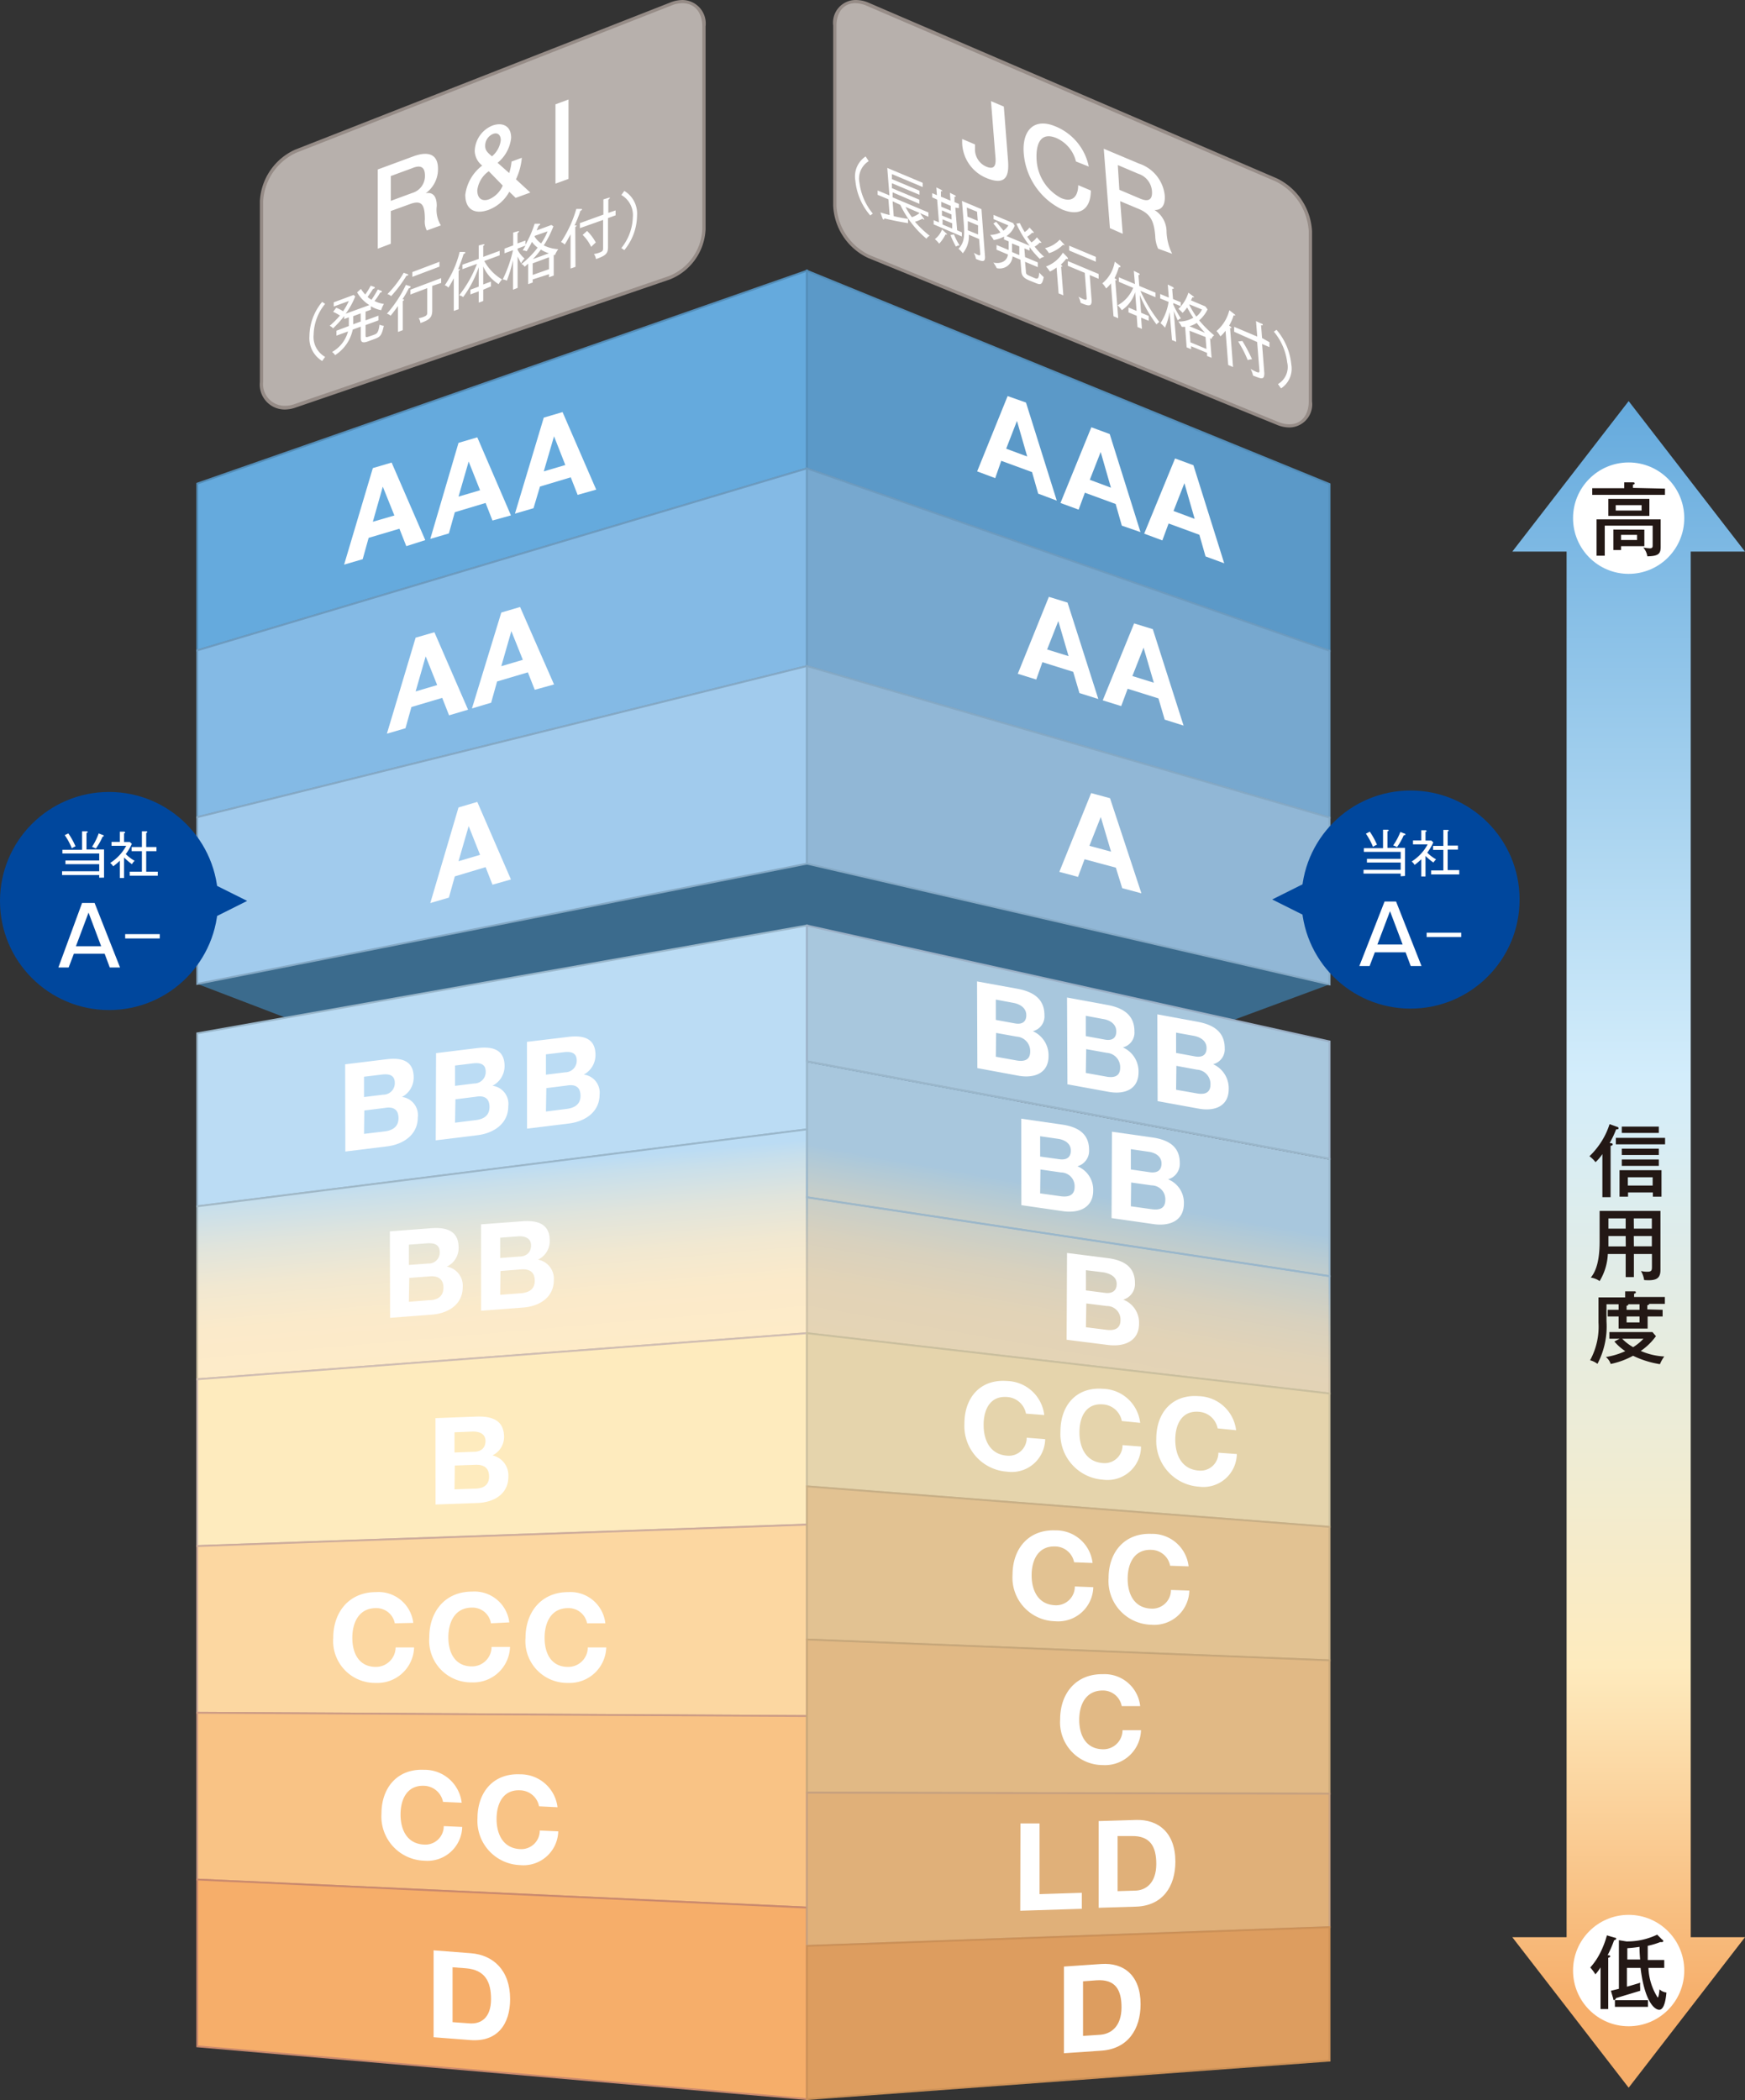 <svg xmlns="http://www.w3.org/2000/svg" xmlns:xlink="http://www.w3.org/1999/xlink" viewBox="0 0 170.08 204.72"><rect x="0" y="0" width="170.08" height="204.72" fill="#333333" stroke="none"/><defs><style>.cls-1,.cls-18,.cls-19{fill:none;}.cls-2{clip-path:url(#clip-path);}.cls-3{fill:#3b6b8d;}.cls-4{fill:url(#名称未設定グラデーション_72);}.cls-5{fill:#65aadd;}.cls-5,.cls-8{stroke:#538db8;}.cls-10,.cls-11,.cls-12,.cls-13,.cls-14,.cls-15,.cls-16,.cls-17,.cls-18,.cls-19,.cls-20,.cls-21,.cls-22,.cls-23,.cls-24,.cls-5,.cls-6,.cls-7,.cls-8,.cls-9{stroke-miterlimit:10;stroke-width:0.18px;}.cls-6{fill:#84bae5;}.cls-6,.cls-9{stroke:#6d9bbf;}.cls-7{fill:#a1cbed;}.cls-10,.cls-7{stroke:#85a9c5;}.cls-8{fill:#5b99c8;}.cls-9{fill:#77a8cf;}.cls-10{fill:#91b7d6;}.cls-11{fill:#bbdcf4;}.cls-11,.cls-18{stroke:#9ab7cb;}.cls-12{fill:url(#名称未設定グラデーション_55);stroke:url(#名称未設定グラデーション_86);}.cls-13{fill:#feebbe;stroke:#d0bdb2;}.cls-14{fill:#fcd7a1;stroke:#ceac9b;}.cls-15{fill:#f9c385;stroke:#cc9b84;}.cls-16{fill:#f6ae6a;stroke:#ca896d;}.cls-17{fill:#a8c7dd;stroke:#9bb0c6;}.cls-19{stroke:url(#名称未設定グラデーション_86-2);}.cls-20{fill:#e5d4ac;stroke:#cabf9e;}.cls-21{fill:#e2c292;stroke:#c8af86;}.cls-22{fill:#e1b985;stroke:#c7a77a;}.cls-23{fill:#e0b079;stroke:#c6a07f;}.cls-24{fill:#dd9d5f;stroke:#cb9057;}.cls-25{fill:#b7b0ac;}.cls-26{fill:#968c87;}.cls-27{fill:#fff;}.cls-28{fill:url(#名称未設定グラデーション_12);}.cls-29{fill:#231815;}.cls-30{fill:#00479d;}</style><clipPath id="clip-path" transform="translate(0 -0.76)"><rect class="cls-1" width="170.08" height="206.93"/></clipPath><linearGradient id="名称未設定グラデーション_72" x1="101.59" y1="134.09" x2="106.12" y2="108.4" gradientUnits="userSpaceOnUse"><stop offset="0" stop-color="#e5d4b5"/><stop offset="0.21" stop-color="#e2d3b7"/><stop offset="0.37" stop-color="#d8d1be"/><stop offset="0.52" stop-color="#c7cec9"/><stop offset="0.66" stop-color="#afc9d8"/><stop offset="0.7" stop-color="#a8c7dd"/></linearGradient><linearGradient id="名称未設定グラデーション_55" x1="49.83" y1="132.48" x2="48.11" y2="112.76" gradientUnits="userSpaceOnUse"><stop offset="0" stop-color="#feebc8"/><stop offset="0.27" stop-color="#fbeaca"/><stop offset="0.48" stop-color="#f1e8d1"/><stop offset="0.68" stop-color="#e0e4dc"/><stop offset="0.87" stop-color="#c8dfeb"/><stop offset="0.95" stop-color="#bbdcf4"/></linearGradient><linearGradient id="名称未設定グラデーション_86" x1="49.84" y1="132.57" x2="48.1" y2="112.66" gradientUnits="userSpaceOnUse"><stop offset="0" stop-color="#d1c3a7"/><stop offset="0.29" stop-color="#cec2a9"/><stop offset="0.53" stop-color="#c4c0b0"/><stop offset="0.74" stop-color="#b3bcbb"/><stop offset="0.94" stop-color="#9bb7ca"/><stop offset="0.95" stop-color="#9ab7cb"/></linearGradient><linearGradient id="名称未設定グラデーション_86-2" x1="102.71" y1="134.3" x2="105.23" y2="120.01" xlink:href="#名称未設定グラデーション_86"/><linearGradient id="名称未設定グラデーション_12" x1="158.74" y1="203.51" x2="158.74" y2="39.1" gradientUnits="userSpaceOnUse"><stop offset="0.05" stop-color="#f6ae6a"/><stop offset="0.25" stop-color="#feebbe"/><stop offset="0.6" stop-color="#d3edfb"/><stop offset="1" stop-color="#65aadd"/></linearGradient></defs><g id="レイヤー_2" data-name="レイヤー 2"><g id="レイヤー_1-2" data-name="レイヤー 1"><g class="cls-2"><polygon class="cls-3" points="129.59 95.96 73.56 116.7 19.23 95.91 78.65 80.63 129.59 95.96"/><polygon class="cls-4" points="78.65 103.55 78.65 130.05 129.59 135.93 129.59 113.05 78.65 103.55"/><polygon class="cls-5" points="78.65 45.66 19.23 63.4 19.23 47.14 78.65 26.39 78.65 45.66"/><polygon class="cls-6" points="78.65 64.93 19.23 79.66 19.23 63.4 78.65 45.66 78.65 64.93"/><polygon class="cls-7" points="78.65 84.19 19.23 95.91 19.23 79.66 78.65 64.93 78.65 84.19"/><polygon class="cls-8" points="78.65 45.66 129.59 63.44 129.59 47.19 78.65 26.39 78.65 45.66"/><polygon class="cls-9" points="78.65 64.93 129.59 79.7 129.59 63.44 78.65 45.66 78.65 64.93"/><polygon class="cls-10" points="78.65 84.19 129.59 95.96 129.59 79.7 78.65 64.93 78.65 84.19"/><polygon class="cls-11" points="78.65 110.09 19.23 117.59 19.23 100.73 78.65 90.22 78.65 110.09"/><polygon class="cls-12" points="78.65 129.96 19.23 134.45 19.23 117.59 78.65 110.09 78.65 129.96"/><polygon class="cls-13" points="78.65 148.62 19.23 150.71 19.23 134.45 78.65 129.96 78.65 148.62"/><polygon class="cls-14" points="78.65 167.28 19.23 166.96 19.23 150.71 78.65 148.62 78.65 167.28"/><polygon class="cls-15" points="78.65 185.95 19.23 183.22 19.23 166.96 78.65 167.28 78.65 185.95"/><polygon class="cls-16" points="78.65 204.62 19.23 199.48 19.23 183.22 78.65 185.95 78.65 204.62"/><polygon class="cls-17" points="129.59 112.96 78.65 103.46 78.65 90.22 129.59 101.52 129.59 112.96"/><polygon class="cls-18" points="129.59 124.4 78.65 116.71 78.65 103.46 129.59 112.96 129.59 124.4"/><polygon class="cls-19" points="129.59 135.84 78.65 129.96 78.65 116.71 129.59 124.4 129.59 135.84"/><polygon class="cls-20" points="129.59 148.84 78.65 144.89 78.65 129.96 129.59 135.84 129.59 148.84"/><polygon class="cls-21" points="129.59 161.85 78.65 159.82 78.65 144.89 129.59 148.84 129.59 161.85"/><polygon class="cls-22" points="129.59 174.85 78.65 174.75 78.65 159.82 129.59 161.85 129.59 174.85"/><polygon class="cls-23" points="129.59 187.86 78.65 189.69 78.65 174.75 129.59 174.85 129.59 187.86"/><polygon class="cls-24" points="129.59 200.87 78.65 204.62 78.65 189.69 129.59 187.86 129.59 200.87"/><path class="cls-25" d="M27.75,40.48A2.27,2.27,0,0,1,25.49,38V20.38a5.66,5.66,0,0,1,3.32-4.88L65.4,1.14A3.06,3.06,0,0,1,66.51.91a2.16,2.16,0,0,1,2.1,2.42V23.11a5.34,5.34,0,0,1-3.37,4.72L28.76,40.3a3.08,3.08,0,0,1-1,.18Z" transform="translate(0 -0.76)"/><path class="cls-26" d="M66.51,1.07c1.18,0,1.94.89,1.94,2.26V23.11a5.16,5.16,0,0,1-3.27,4.57L28.71,40.15a2.78,2.78,0,0,1-1,.17A2.11,2.11,0,0,1,25.65,38V20.38a5.55,5.55,0,0,1,3.22-4.73L65.46,1.29a2.75,2.75,0,0,1,1.05-.22m0-.31A3.24,3.24,0,0,0,65.34,1L28.76,15.35a5.84,5.84,0,0,0-3.43,5V38a2.43,2.43,0,0,0,2.42,2.68,3.21,3.21,0,0,0,1.06-.19L65.29,28a5.53,5.53,0,0,0,3.48-4.87V3.33A2.29,2.29,0,0,0,66.51.76Z" transform="translate(0 -0.76)"/><path class="cls-25" d="M125.67,42.28a3.05,3.05,0,0,1-1.14-.25L84.68,25.77a5.78,5.78,0,0,1-3.31-4.93V3.26c0-1.43.78-2.35,2-2.35a2.88,2.88,0,0,1,1.17.27l39.9,17.14a5.87,5.87,0,0,1,3.29,5V39.89C127.72,41.34,126.92,42.28,125.67,42.28Z" transform="translate(0 -0.76)"/><path class="cls-26" d="M83.36,1.07h0a2.91,2.91,0,0,1,1.11.25l39.9,17.14a5.81,5.81,0,0,1,3.19,4.85V39.89c0,1.35-.74,2.23-1.89,2.23a2.92,2.92,0,0,1-1.08-.23L84.74,25.62a5.66,5.66,0,0,1-3.21-4.78V3.26c0-1.33.72-2.19,1.83-2.19m0-.31a2.21,2.21,0,0,0-2.15,2.5V20.84a5.93,5.93,0,0,0,3.41,5.07l39.85,16.27a3.19,3.19,0,0,0,1.2.25,2.25,2.25,0,0,0,2.21-2.54V23.31a6.08,6.08,0,0,0-3.38-5.14L84.6,1A3.13,3.13,0,0,0,83.36.76Z" transform="translate(0 -0.76)"/><path class="cls-27" d="M38.48,159a1.82,1.82,0,0,0-1.84-1.48c-1.67,0-2.3,1.42-2.3,2.9s.63,2.83,2.3,2.83a1.92,1.92,0,0,0,1.92-1.9h1.8a3.57,3.57,0,0,1-3.72,3.46,4.08,4.08,0,0,1-4.16-4.39c0-2.51,1.54-4.46,4.16-4.46a3.41,3.41,0,0,1,3.64,3Z" transform="translate(0 -0.76)"/><path class="cls-27" d="M47.85,159A1.82,1.82,0,0,0,46,157.47c-1.67,0-2.3,1.42-2.3,2.9s.63,2.83,2.3,2.83a1.9,1.9,0,0,0,1.91-1.9h1.8A3.57,3.57,0,0,1,46,164.76a4.08,4.08,0,0,1-4.16-4.39c0-2.51,1.54-4.46,4.16-4.46a3.42,3.42,0,0,1,3.64,3Z" transform="translate(0 -0.76)"/><path class="cls-27" d="M57.22,159a1.83,1.83,0,0,0-1.85-1.48c-1.67,0-2.29,1.42-2.29,2.9s.62,2.83,2.29,2.83a1.9,1.9,0,0,0,1.92-1.9h1.8a3.57,3.57,0,0,1-3.72,3.46,4.07,4.07,0,0,1-4.15-4.39c0-2.51,1.54-4.46,4.15-4.46A3.42,3.42,0,0,1,59,159Z" transform="translate(0 -0.76)"/><path class="cls-27" d="M43.18,176.41a1.94,1.94,0,0,0-1.84-1.57c-1.67-.07-2.3,1.32-2.3,2.8s.63,2.86,2.3,2.93a1.79,1.79,0,0,0,1.91-1.8l1.8.08a3.39,3.39,0,0,1-3.71,3.29,4.31,4.31,0,0,1-4.16-4.59c0-2.51,1.54-4.39,4.16-4.27A3.64,3.64,0,0,1,45,176.49Z" transform="translate(0 -0.76)"/><path class="cls-27" d="M52.54,176.84a1.92,1.92,0,0,0-1.85-1.56c-1.66-.08-2.29,1.31-2.29,2.79s.63,2.86,2.29,2.94a1.8,1.8,0,0,0,1.92-1.81l1.8.08a3.39,3.39,0,0,1-3.72,3.29A4.31,4.31,0,0,1,46.54,178c0-2.52,1.54-4.4,4.15-4.28a3.64,3.64,0,0,1,3.65,3.21Z" transform="translate(0 -0.76)"/><path class="cls-27" d="M42.26,190.88l3.63.28c2.19.17,3.83,1.67,3.83,4.47,0,2.46-1.25,4.18-3.83,4l-3.63-.28Zm1.85,7,1.65.12c1.08.08,2.1-.5,2.1-2.37,0-1.71-.59-2.84-2.43-3l-1.32-.1Z" transform="translate(0 -0.76)"/><path class="cls-27" d="M36.82,17.28,40.29,16c1.59-.58,2.4-.1,2.4,1.21a2.89,2.89,0,0,1-1.2,2.39v0c.44-.1,1.08,0,1.08,1.24a2.9,2.9,0,0,0,.4,1.89l-1.37.5a1.92,1.92,0,0,1-.19-1.07c0-1.41-.27-1.94-1.44-1.51l-1.88.68v3.19L36.82,25Zm1.27,3.06,2.09-.77a1.72,1.72,0,0,0,1.24-1.69c0-1-.6-1-1.26-.72l-2.07.76Z" transform="translate(0 -0.76)"/><path class="cls-27" d="M49.64,19.45a3.86,3.86,0,0,1-2,1.76c-1.33.49-2.29,0-2.29-1.46A4.24,4.24,0,0,1,47,16.9a1.87,1.87,0,0,1-.73-1.42A2.76,2.76,0,0,1,48,13c.94-.34,1.82,0,1.82,1.19a3.63,3.63,0,0,1-1.32,2.44l1.13,1a5.35,5.35,0,0,0,.23-1.12l1-.37a6.15,6.15,0,0,1-.57,2.1l1.4,1.29-1.43.52Zm-2-2a2.66,2.66,0,0,0-1.12,1.86c0,.83.5,1.12,1.17.87A2.54,2.54,0,0,0,49,18.85ZM47.29,15c0,.51.4.76.66,1a2.44,2.44,0,0,0,.86-1.57c0-.51-.3-.78-.74-.62A1.24,1.24,0,0,0,47.29,15Z" transform="translate(0 -0.76)"/><path class="cls-27" d="M54.14,10.93l1.27-.47V18.2l-1.27.46Z" transform="translate(0 -0.76)"/><path class="cls-27" d="M31.69,30.38a4.89,4.89,0,0,0-1.12,3,2.23,2.23,0,0,0,1.12,2.17l-.29.4a2.6,2.6,0,0,1-1.24-2.42,5.28,5.28,0,0,1,1.24-3.34Z" transform="translate(0 -0.76)"/><path class="cls-27" d="M37.15,31a3,3,0,0,1-1-.39v.34l-.52.19v.85l1.26-.46v.46l-1.26.46v.92c0,.28,0,.31.4.17l.38-.13c.3-.11.48-.18.58-1a1.34,1.34,0,0,0,.42.11c-.22,1-.36,1.09-1,1.32l-.55.2c-.7.26-.7-.09-.7-.44v-1l-.78.29a3.9,3.9,0,0,1-1.72,2.49,1.19,1.19,0,0,0-.29-.31,3.25,3.25,0,0,0,1.55-2l-1.13.41V33L34,32.54c0-.12,0-.22,0-.35v-.5l-.45.17v-.29a10.52,10.52,0,0,1-1.09,1.2.88.88,0,0,0-.33-.25,8.08,8.08,0,0,0,1-1,3.91,3.91,0,0,0-.66-.36l.3-.4a3.44,3.44,0,0,1,.67.34,6.3,6.3,0,0,0,.56-1l-1.47.54v-.41l1.94-.72.15.15a7.3,7.3,0,0,1-.93,1.68L36,30.5a3.48,3.48,0,0,1-1.19-1.24l.37-.34a3.22,3.22,0,0,0,.42.55,6.77,6.77,0,0,0,.53-.86l.33.11a.09.09,0,0,1,.07.09c0,.05-.1.1-.17.11-.16.26-.18.29-.53.79a2.16,2.16,0,0,0,.38.27,9.73,9.73,0,0,0,.61-1l.34.13s.06,0,.06.07-.06.08-.17.11a5,5,0,0,1-.55.81,2.83,2.83,0,0,0,.92.29A2.56,2.56,0,0,0,37.15,31Zm-2,.31-.72.27V32c0,.12,0,.23,0,.37l.73-.27Z" transform="translate(0 -0.76)"/><path class="cls-27" d="M39.84,28.87a9.87,9.87,0,0,1-.61,1.06c.05,0,.15,0,.15.05s-.08.11-.12.13v2.83l-.47.18V30.59c-.26.37-.46.63-.72.95a.81.81,0,0,0-.36-.2,11.91,11.91,0,0,0,1.85-2.81l.39.12a.08.08,0,0,1,.07.08C40,28.82,39.94,28.84,39.84,28.87Zm-.14-1.24s0,0-.08,0a12.42,12.42,0,0,1-1.5,2,.83.83,0,0,0-.36-.2,10.44,10.44,0,0,0,1.59-2.08l.38.14s.06,0,.06.05A.11.11,0,0,1,39.7,27.63Zm2.43,1v2.38c0,.72-.3.94-1.15,1.24a1,1,0,0,0-.17-.47,2.65,2.65,0,0,0,.45-.12c.37-.14.38-.24.38-.46V28.85L40,29.47V29L43,27.87v.47Zm-1.94-.88v-.47l2.64-1v.47Z" transform="translate(0 -0.76)"/><path class="cls-27" d="M45.18,25.53A14.52,14.52,0,0,1,44.65,27c.17,0,.2,0,.2,0s-.08.13-.15.16v3.74l-.47.17V27.88a8.09,8.09,0,0,1-.53.92.7.7,0,0,0-.35-.23,9.83,9.83,0,0,0,1.45-3.25h.44s.11,0,.11.06S45.3,25.48,45.18,25.53Zm3.42,2.93a3.91,3.91,0,0,1-1.5-1.72v1.75l.75-.28v.47L47.1,29v1.1l-.44.16v-1.1l-.81.3V29l.81-.3V26.81a10.64,10.64,0,0,1-1.52,2.91.82.82,0,0,0-.39-.17,11.5,11.5,0,0,0,1.74-3.07L45.07,27v-.44L46.66,26V24.69l.44-.12c.07,0,.13,0,.13,0s0,.09-.13.16v1.07l1.6-.59v.44l-1.5.55A4.72,4.72,0,0,0,48.93,28,2.41,2.41,0,0,0,48.6,28.46Z" transform="translate(0 -0.76)"/><path class="cls-27" d="M54.09,25.62l-.12,0v2l-.46.17v-.3L51.92,28v.3l-.44.16v-2l-.34.3a.75.75,0,0,0-.31-.27A8.33,8.33,0,0,0,52.4,24.9a2.68,2.68,0,0,1-.56-.57c0,.07-.2.42-.51.93a.93.93,0,0,0-.39-.09c.08-.13.22-.35.28-.47l-.77.29v.12a2.69,2.69,0,0,0,.68.85,2,2,0,0,0-.34.47c-.07-.14-.21-.39-.34-.67v3.06L50,29V26.12a13.45,13.45,0,0,1-.6,2A1.12,1.12,0,0,0,49,28a12.52,12.52,0,0,0,1-2.85l-.83.3V25l.85-.32V23.43l.46-.13s.13,0,.13,0-.06.12-.17.19v1l.77-.28v.42a10.91,10.91,0,0,0,.9-2.06l.44,0c.08,0,.1,0,.1.05s-.08.11-.16.16c-.1.24-.14.33-.18.44l1.43-.53.2.13A10.49,10.49,0,0,1,53,24.68a3.57,3.57,0,0,0,1.41.37A2.67,2.67,0,0,0,54.09,25.62Zm-.58.22-1.59.59v1.13L53.51,27Zm-.79-.75a9.11,9.11,0,0,1-.78.93l1.56-.57A3.05,3.05,0,0,1,52.72,25.09Zm-.6-1.34,0,.1a2.43,2.43,0,0,0,.62.64,5.85,5.85,0,0,0,.63-1.18Z" transform="translate(0 -0.76)"/><path class="cls-27" d="M56.09,26.77l-.48.17V23.6c-.3.57-.46.83-.57,1a1,1,0,0,0-.36-.24,11.62,11.62,0,0,0,1.49-3.23h.45c.07,0,.11,0,.11.05s-.12.12-.16.13A11.85,11.85,0,0,1,56,22.74c.16,0,.22,0,.22,0s-.1.14-.15.16ZM60,21.27v.48l-.74.27v2.85c0,.7-.36.84-1.17,1.15a1.22,1.22,0,0,0-.2-.5,2.33,2.33,0,0,0,.49-.12c.36-.13.4-.2.4-.45V22.2L56.52,23v-.49l2.29-.83V20.2l.51-.16c.12,0,.15,0,.15,0s-.13.17-.18.19v1.28Zm-2.78,2a4.75,4.75,0,0,1,.85,1.13,5.86,5.86,0,0,0-.45.43,4,4,0,0,0-.83-1.17Z" transform="translate(0 -0.76)"/><path class="cls-27" d="M60.85,25.14l-.29-.2a5,5,0,0,0,1.12-3,2.25,2.25,0,0,0-1.12-2.17l.29-.4a2.58,2.58,0,0,1,1.24,2.42A5.35,5.35,0,0,1,60.85,25.14Z" transform="translate(0 -0.76)"/><path class="cls-27" d="M98.25,16.41c.1,1.34-.09,2.55-2.14,1.69a3.83,3.83,0,0,1-2.33-3.38l0-.41,1.25.53,0,.4A1.83,1.83,0,0,0,96.12,17c.81.34,1-.1.89-1.07l-.42-5.31,1.25.53Z" transform="translate(0 -0.76)"/><path class="cls-27" d="M104.87,16.5a3.35,3.35,0,0,0-1.9-2.28c-1.53-.64-2,.55-1.94,2a4.49,4.49,0,0,0,2.4,3.85c1.11.47,1.65-.17,1.66-1.26l1.23.52c0,1.81-1.07,2.57-2.8,1.85a6.66,6.66,0,0,1-3.74-5.49c-.17-2.2,1-3.5,3.11-2.6A5.38,5.38,0,0,1,106.12,17Z" transform="translate(0 -0.76)"/><path class="cls-27" d="M107.58,15.26,111,16.7a3.68,3.68,0,0,1,2.52,3.07c.12,1.49-.8,1.47-1,1.46v0a2.48,2.48,0,0,1,1.18,2.08,5.15,5.15,0,0,0,.55,2.19L112.88,25a3.12,3.12,0,0,1-.28-1.21c-.11-1.42-.43-2.16-1.58-2.65l-1.84-.77.25,3.18L108.18,23Zm1.52,4,2.05.87c.79.33,1.19.09,1.13-.73a1.92,1.92,0,0,0-1.33-1.7l-2-.85Z" transform="translate(0 -0.76)"/><path class="cls-27" d="M84.67,16.47a2,2,0,0,0-.9,2.11,5.85,5.85,0,0,0,1.3,3l-.25.18a6.05,6.05,0,0,1-1.45-3.39,2.34,2.34,0,0,1,1-2.36Z" transform="translate(0 -0.76)"/><path class="cls-27" d="M88.26,20.93a6.33,6.33,0,0,0,.62,1,2.38,2.38,0,0,0,.77-.42L90,22a.46.46,0,0,1,.09.15s0,.05-.08,0l-.11-.07a3.59,3.59,0,0,1-.72.3,10.35,10.35,0,0,0,1.43,1.36.78.78,0,0,0-.31.29,9.73,9.73,0,0,1-2.55-3.3L87,20.38l.11,1.45c.63.15,1.07.22,1.4.27a2.42,2.42,0,0,0,0,.41c-.85-.13-1.4-.25-2.33-.46,0,.06,0,.13-.07.11s-.09-.12-.12-.19l-.18-.5c.45.14.69.2.9.25l-.12-1.53-1.05-.44,0-.42,1.15.48-.21-2.68,3.45,1.45,0,.41-3-1.26,0,.49,2.69,1.13,0,.4-2.69-1.13,0,.48,2.68,1.13,0,.4L87,19.51,87,20l3.49,1.47,0,.42Z" transform="translate(0 -0.76)"/><path class="cls-27" d="M91,22.63l0-.41.52.22-.18-2.22L90.86,20l0-.41.46.2-.06-.76.39.19c.14.06.19.13.19.16s0,.05-.13,0l0,.55.93.39-.06-.77.45.23c.07,0,.13.09.13.13s0,.05-.13,0l0,.55.43.18,0,.41L93.11,21l.18,2.21.46.2,0,.4Zm1.15,1a3.68,3.68,0,0,1-.61.88,3.06,3.06,0,0,0-.42-.44,2.18,2.18,0,0,0,.7-.94l.4.37a.28.28,0,0,1,.09.13S92.27,23.66,92.16,23.6Zm.52-2.8-.93-.4,0,.48.93.39Zm.07.84-.93-.4,0,.5.94.39Zm.07.86-.94-.39,0,.51.94.39Zm.37,2.28a8.22,8.22,0,0,1-.54-1.14l.34-.06a6.43,6.43,0,0,0,.55,1.07A.75.75,0,0,0,93.19,24.78ZM95.12,26a1.68,1.68,0,0,0-.21-.59l.4.2c.23.1.25,0,.23-.18l-.11-1.37-1-.42a2.57,2.57,0,0,1-.59,1.81,2.2,2.2,0,0,0-.42-.44c.53-.55.62-1.14.52-2.42l-.18-2.24,1.9.8L96,25.7C96.06,26.38,95.73,26.26,95.12,26Zm.11-4.6-1-.41.07.89,1,.41Zm.1,1.33-1-.41,0,.42c0,.11,0,.33,0,.47l1,.41Z" transform="translate(0 -0.76)"/><path class="cls-27" d="M101.35,26a8.88,8.88,0,0,1-1-1.15l0,.34-.51-.22.07.85,1.24.52,0,.46-1.24-.52.08.92c0,.27.06.33.42.48l.37.16c.29.12.48.2.51-.51a4.54,4.54,0,0,0,.44.44c-.16.79-.29.79-.91.53l-.54-.22c-.69-.29-.72-.63-.74-1l-.08-1-.77-.33a1.25,1.25,0,0,1-1.54,1.15,3.74,3.74,0,0,0-.33-.54c.74.15,1.34-.14,1.42-.79l-1.11-.47,0-.46,1.18.49c0-.11,0-.21,0-.34l0-.5-.45-.19,0-.28a3.17,3.17,0,0,1-1,.34,3.86,3.86,0,0,0-.35-.5,2.34,2.34,0,0,0,1-.24c-.11-.15-.49-.63-.69-.87l.27-.17c.27.31.54.65.71.87a1.71,1.71,0,0,0,.48-.52l-1.44-.61,0-.41,1.91.8.15.26a2.2,2.2,0,0,1-.8,1l2.25.94a10.55,10.55,0,0,1-1.29-2.15l.34-.05a9.82,9.82,0,0,0,.47.87,1.58,1.58,0,0,0,.47-.44l.34.37c.07.07.08.11.08.14s-.09,0-.17,0a2,2,0,0,1-.47.38,6,6,0,0,0,.41.56,1.88,1.88,0,0,0,.53-.49l.36.4a.19.19,0,0,1,.07.12c0,.06-.06,0-.16,0a1.94,1.94,0,0,1-.49.38,7.28,7.28,0,0,0,.94,1A.83.83,0,0,0,101.35,26Zm-2-1.22-.71-.29,0,.48c0,.12,0,.23,0,.36l.71.3Z" transform="translate(0 -0.76)"/><path class="cls-27" d="M103.68,24.64l-.09,0a3.3,3.3,0,0,1-1.35.8,3.05,3.05,0,0,0-.39-.49,2.81,2.81,0,0,0,1.44-.83l.4.43s.07.08.07.11S103.73,24.67,103.68,24.64Zm.24,1.34a3.9,3.9,0,0,1-.54.59c.05,0,.15.1.15.16s-.07.05-.11,0l.22,2.82-.46-.19-.2-2.52a3.39,3.39,0,0,1-.65.39,3.33,3.33,0,0,0-.38-.49,3.27,3.27,0,0,0,1.65-1.35l.41.42a.66.66,0,0,1,.08.13C104.09,26.07,104,26,103.92,26Zm2.29,1.59.18,2.37c.06.72-.23.7-1.06.34a2.42,2.42,0,0,0-.21-.6c.26.15.42.22.44.23.37.15.37.05.35-.17l-.18-2.38-1.65-.69,0-.46,3,1.26,0,.47Zm-2-2.39,0-.47,2.6,1.09,0,.47Z" transform="translate(0 -0.76)"/><path class="cls-27" d="M109.05,26.81a6.28,6.28,0,0,1-.42,1.07c.17.1.2.13.21.17s-.08.06-.14,0l.29,3.73-.46-.19-.25-3.21a3,3,0,0,1-.47.5,2.32,2.32,0,0,0-.37-.5,3.43,3.43,0,0,0,1.21-2.11l.45.34c.05,0,.11.11.11.14S109.17,26.86,109.05,26.81Zm3.68,5.58a12.68,12.68,0,0,1-1.64-2.88l.13,1.74.74.31,0,.47-.74-.31.08,1.1-.43-.18-.08-1.1-.8-.33,0-.47.79.33-.14-1.83A3.26,3.26,0,0,1,109.34,31a2.67,2.67,0,0,0-.41-.48,3.39,3.39,0,0,0,1.52-1.7l-1.4-.59,0-.44,1.57.66-.11-1.29.44.22c.06,0,.13.09.13.13s0,.06-.12.06l.08,1.06,1.58.66,0,.44-1.47-.62A15.36,15.36,0,0,0,113,32.15.7.7,0,0,0,112.73,32.39Z" transform="translate(0 -0.76)"/><path class="cls-27" d="M118.06,33.83l-.12-.13.15,1.94-.44-.18,0-.3-1.56-.65,0,.29-.43-.18-.15-2-.33,0a2.63,2.63,0,0,0-.33-.52,2.7,2.7,0,0,0,1.46-.37,9.44,9.44,0,0,1-.6-1,4.33,4.33,0,0,1-.45.53,3,3,0,0,0-.4-.39c.07-.07.19-.18.25-.25l-.76-.32v.13a9.37,9.37,0,0,0,.75,1.37.61.61,0,0,0-.3.2c-.09-.19-.25-.55-.4-.92l.24,3-.41-.17L114,31.18a6.92,6.92,0,0,1-.45,1.52,3.64,3.64,0,0,0-.44-.44,5.22,5.22,0,0,0,.79-2.07l-.82-.34,0-.43.84.35-.1-1.27.45.22s.13.07.13.13,0,.07-.15.06l.08,1,.75.31,0,.42a3.66,3.66,0,0,0,.75-1.35l.44.33c.08.05.11.09.11.12s-.08,0-.16,0l-.14.3,1.4.59.22.29a3.35,3.35,0,0,1-.82,1.07,10.83,10.83,0,0,0,1.46,1.46A.73.73,0,0,0,118.06,33.83Zm-2.13-3.4,0,.07a8.82,8.82,0,0,0,.67,1.12,1.82,1.82,0,0,0,.55-.69Zm.71,1.81a2.49,2.49,0,0,1-.71.32l1.52.64A11.35,11.35,0,0,1,116.64,32.24Zm.86,1.37L115.94,33l.09,1.13,1.56.65Z" transform="translate(0 -0.76)"/><path class="cls-27" d="M120.18,36.54l-.47-.2L119.45,33a3.39,3.39,0,0,1-.5.55,2.66,2.66,0,0,0-.38-.52A3.9,3.9,0,0,0,119.82,31l.46.36c.07.05.11.09.11.14s-.11,0-.15,0a4.89,4.89,0,0,1-.44,1c.16.11.22.15.22.21s-.08.06-.13,0Zm3.55-2.42,0,.48-.72-.31.22,2.85c0,.69-.3.55-1.1.23a2.4,2.4,0,0,0-.24-.65,4.59,4.59,0,0,0,.49.26c.35.15.39.11.37-.14l-.22-2.74-2.24-1,0-.48,2.25.95-.12-1.51.51.24c.12,0,.15.1.15.14s-.12.06-.17,0l.1,1.27ZM121.09,34a14.48,14.48,0,0,1,.94,1.78,1.63,1.63,0,0,0-.42.08,11.16,11.16,0,0,0-.93-1.81Z" transform="translate(0 -0.76)"/><path class="cls-27" d="M124.86,38.62l-.3-.42a1.93,1.93,0,0,0,.9-2.11,5.77,5.77,0,0,0-1.3-3l.26-.18a6.08,6.08,0,0,1,1.44,3.39A2.3,2.3,0,0,1,124.86,38.62Z" transform="translate(0 -0.76)"/><path class="cls-27" d="M98.21,39.37,100,40l3,9.56-1.81-.68-.6-2.1-3-1.1L97,47.37l-1.76-.66Zm-.14,5.13,2.05.76-1-3.47h0Z" transform="translate(0 -0.76)"/><path class="cls-27" d="M106.37,42.41l1.79.66,3,9.56L109.34,52l-.6-2.11-3-1.1-.61,1.65-1.77-.65Zm-.15,5.12,2.06.77-1-3.48h0Z" transform="translate(0 -0.76)"/><path class="cls-27" d="M114.53,45.45l1.79.66,3,9.56L117.5,55l-.6-2.11-3-1.1-.61,1.65-1.77-.66Zm-.15,5.12,2.06.77-1-3.48h0Z" transform="translate(0 -0.76)"/><path class="cls-27" d="M102.23,58.94l1.82.56,3,9.4-1.84-.58-.61-2.07-3-.94L101,67l-1.8-.56Zm-.17,5.13,2.09.65-1-3.42h0Z" transform="translate(0 -0.76)"/><path class="cls-27" d="M110.54,61.53l1.82.56,3,9.4-1.84-.58-.61-2.07-3-.94-.63,1.69-1.8-.56Zm-.17,5.13,2.09.65-1-3.42h0Z" transform="translate(0 -0.76)"/><path class="cls-27" d="M106.35,78.07l1.84.5,3.06,9.27-1.87-.5-.62-2-3.05-.82-.64,1.72-1.82-.49Zm-.17,5.14,2.11.57-1-3.38h0Z" transform="translate(0 -0.76)"/><path class="cls-27" d="M95.23,96.43l3.91.71c1.59.29,2.66,1,2.66,2.58a1.49,1.49,0,0,1-1.13,1.56,2.58,2.58,0,0,1,1.53,2.42c0,1.72-1.44,2.19-2.94,1.92l-4-.74Zm1.83,3.75,1.85.34c.64.12,1.12-.09,1.12-.8s-.61-1.08-1.26-1.2l-1.71-.32Zm0,3.59,2,.36c.72.13,1.35,0,1.35-.87a1.41,1.41,0,0,0-1.32-1.45l-2-.36Z" transform="translate(0 -0.76)"/><path class="cls-27" d="M104,98l3.92.72c1.58.29,2.65,1,2.65,2.58a1.48,1.48,0,0,1-1.13,1.56,2.56,2.56,0,0,1,1.53,2.42c0,1.72-1.43,2.19-2.93,1.91l-4-.73Zm1.83,3.76,1.86.34c.64.12,1.11-.09,1.11-.8s-.6-1.09-1.25-1.2l-1.72-.32Zm0,3.59,2,.36c.72.13,1.35,0,1.35-.87a1.4,1.4,0,0,0-1.31-1.45l-2-.36Z" transform="translate(0 -0.76)"/><path class="cls-27" d="M112.8,99.64l3.91.72c1.59.29,2.66,1,2.66,2.58a1.5,1.5,0,0,1-1.13,1.56,2.57,2.57,0,0,1,1.52,2.42c0,1.72-1.43,2.19-2.93,1.91l-4-.73Zm1.83,3.76,1.85.34c.64.11,1.12-.09,1.12-.81s-.61-1.08-1.26-1.2l-1.71-.31Zm0,3.59,2,.35c.72.14,1.35,0,1.35-.86a1.4,1.4,0,0,0-1.32-1.45l-2-.37Z" transform="translate(0 -0.76)"/><path class="cls-27" d="M99.54,109.81l3.94.57c1.59.22,2.67.9,2.67,2.47a1.56,1.56,0,0,1-1.14,1.6,2.46,2.46,0,0,1,1.54,2.37c0,1.71-1.45,2.24-3,2l-4-.58Zm1.84,3.69,1.86.26c.65.1,1.13-.13,1.13-.84s-.61-1.06-1.27-1.15l-1.72-.25Zm0,3.59,2,.28c.72.1,1.36-.05,1.36-.92a1.34,1.34,0,0,0-1.33-1.4l-2-.29Z" transform="translate(0 -0.76)"/><path class="cls-27" d="M108.38,111.08l3.94.56c1.59.23,2.67.9,2.67,2.48a1.56,1.56,0,0,1-1.14,1.6,2.45,2.45,0,0,1,1.54,2.36c0,1.72-1.44,2.24-3,2l-4.05-.58Zm1.84,3.68,1.86.27c.65.09,1.13-.14,1.13-.85s-.61-1.06-1.27-1.15l-1.72-.25Zm0,3.59,2,.28c.72.1,1.36,0,1.36-.92a1.35,1.35,0,0,0-1.33-1.4l-2-.28Z" transform="translate(0 -0.76)"/><path class="cls-27" d="M104,122.9l3.94.5c1.6.2,2.68.85,2.68,2.43a1.59,1.59,0,0,1-1.14,1.62,2.4,2.4,0,0,1,1.54,2.34c0,1.71-1.44,2.27-3,2.08l-4.06-.51Zm1.84,3.65,1.87.24c.64.08,1.13-.16,1.13-.87s-.62-1-1.27-1.13l-1.73-.21Zm0,3.59,2,.25c.73.09,1.37-.07,1.37-.94a1.32,1.32,0,0,0-1.33-1.38l-2-.25Z" transform="translate(0 -0.76)"/><path class="cls-27" d="M100,138.56a2,2,0,0,0-1.84-1.62c-1.67-.13-2.29,1.24-2.29,2.72s.62,2.88,2.29,3a1.74,1.74,0,0,0,1.91-1.75l1.8.14a3.26,3.26,0,0,1-3.71,3.17A4.46,4.46,0,0,1,94,139.52c0-2.51,1.54-4.34,4.15-4.14a3.75,3.75,0,0,1,3.63,3.32Z" transform="translate(0 -0.76)"/><path class="cls-27" d="M109.34,139.28a2,2,0,0,0-1.84-1.62c-1.67-.13-2.29,1.24-2.29,2.72s.62,2.88,2.29,3a1.74,1.74,0,0,0,1.91-1.75l1.8.14A3.26,3.26,0,0,1,107.5,145a4.46,4.46,0,0,1-4.14-4.71c0-2.51,1.53-4.35,4.14-4.15a3.75,3.75,0,0,1,3.63,3.32Z" transform="translate(0 -0.76)"/><path class="cls-27" d="M118.68,140a2,2,0,0,0-1.84-1.62c-1.66-.13-2.29,1.25-2.29,2.73s.63,2.88,2.29,3a1.73,1.73,0,0,0,1.91-1.74l1.8.13a3.26,3.26,0,0,1-3.71,3.18A4.47,4.47,0,0,1,112.7,141c0-2.5,1.53-4.34,4.14-4.14a3.77,3.77,0,0,1,3.64,3.32Z" transform="translate(0 -0.76)"/><path class="cls-27" d="M104.69,153.05a1.9,1.9,0,0,0-1.84-1.54c-1.67-.06-2.3,1.34-2.3,2.81s.63,2.86,2.3,2.92a1.82,1.82,0,0,0,1.91-1.83l1.8.07a3.42,3.42,0,0,1-3.71,3.32,4.25,4.25,0,0,1-4.16-4.54c0-2.51,1.54-4.41,4.16-4.32a3.59,3.59,0,0,1,3.64,3.18Z" transform="translate(0 -0.76)"/><path class="cls-27" d="M114.05,153.39a1.9,1.9,0,0,0-1.84-1.55c-1.67-.06-2.3,1.34-2.3,2.82s.63,2.85,2.3,2.91a1.82,1.82,0,0,0,1.92-1.82l1.79.06a3.42,3.42,0,0,1-3.71,3.33,4.27,4.27,0,0,1-4.16-4.55c0-2.51,1.54-4.4,4.16-4.31a3.57,3.57,0,0,1,3.64,3.17Z" transform="translate(0 -0.76)"/><path class="cls-27" d="M109.33,167.07a1.86,1.86,0,0,0-1.84-1.52c-1.67,0-2.3,1.38-2.3,2.86s.63,2.84,2.3,2.87a1.87,1.87,0,0,0,1.92-1.86l1.8,0a3.51,3.51,0,0,1-3.72,3.4,4.17,4.17,0,0,1-4.16-4.47c0-2.51,1.54-4.43,4.16-4.39a3.49,3.49,0,0,1,3.64,3.11Z" transform="translate(0 -0.76)"/><path class="cls-27" d="M99.46,178.51l1.86,0v6.89l4.12-.13v1.56l-6,.19Z" transform="translate(0 -0.76)"/><path class="cls-27" d="M107.08,178.28l3.64-.11c2.19-.07,3.84,1.25,3.84,4.06,0,2.45-1.26,4.31-3.84,4.39l-3.64.11Zm1.85,6.83,1.66-.05c1.08,0,2.11-.73,2.11-2.6,0-1.7-.59-2.77-2.44-2.72l-1.33,0Z" transform="translate(0 -0.76)"/><path class="cls-27" d="M103.7,192.46l3.64-.25c2.19-.15,3.83,1.11,3.83,3.92,0,2.45-1.25,4.36-3.83,4.53l-3.64.25Zm1.86,6.76,1.65-.11c1.08-.07,2.1-.81,2.1-2.68,0-1.7-.59-2.75-2.43-2.63l-1.32.1Z" transform="translate(0 -0.76)"/><polygon class="cls-28" points="164.79 53.77 170.08 53.77 158.74 39.1 147.4 53.77 152.69 53.77 152.69 188.84 147.4 188.84 158.74 203.51 170.08 188.84 164.79 188.84 164.79 53.77"/><path class="cls-29" d="M157,112.2c.09,0,.18,0,.18.12s-.09.1-.2.14v5h-.8v-4.2a4.38,4.38,0,0,1-.67.79,2.9,2.9,0,0,0-.59-.58,7.6,7.6,0,0,0,1.2-1.48,7.22,7.22,0,0,0,.76-1.65l.75.27s.12,0,.12.13-.09.1-.23.11a9.24,9.24,0,0,1-.63,1.33Zm5.29.11h-4.8v-.63h4.8ZM158.68,117v.41h-.83v-2.58h4.09v2.58h-.84V117Zm3-5.8h-3.61v-.62h3.61Zm0,2.15h-3.61v-.62h3.61Zm0,1.06h-3.61v-.62h3.61Zm-.6,1.92v-.81h-2.42v.81Z" transform="translate(0 -0.76)"/><path class="cls-29" d="M159.25,125.25h-.8V123h-1.74a5.54,5.54,0,0,1-.8,2.64,2,2,0,0,0-.86-.34c.25-.32.86-1.09.86-3.5v-3h5.93v5.74c0,.87-.42,1.09-1.59,1a2.43,2.43,0,0,0-.31-.88,2.71,2.71,0,0,0,.62.07c.42,0,.45-.15.45-.48V123h-1.76Zm-.8-4h-1.68v.43s0,.25,0,.58h1.69Zm0-1.72h-1.68v1h1.68Zm.8,1H161v-1h-1.76Zm0,1.72H161v-1h-1.76Z" transform="translate(0 -0.76)"/><path class="cls-29" d="M162.05,128.44v.65h-1.46v1.18h-2.83v-1.18H156.7v-.65h1.06v-.54h-1.18v1.66a7.84,7.84,0,0,1-.88,4.15,2,2,0,0,0-.72-.35,6.82,6.82,0,0,0,.82-3.69v-2.44h2.6v-.59l.88,0c.09,0,.16,0,.16.1s-.08.1-.17.13v.32h3v.67h-1.53c0,.1-.1.12-.18.13v.41Zm-4.19,2.82h-1v-.65h4.2l.34.4a6,6,0,0,1-1.48,1.44,6.55,6.55,0,0,0,2.29.54,3.47,3.47,0,0,0-.42.75,9.26,9.26,0,0,1-2.62-.82,7.86,7.86,0,0,1-2.18.8,1.49,1.49,0,0,0-.47-.68,7,7,0,0,0,1.89-.57,5,5,0,0,1-1.06-.94Zm.25,0a4.48,4.48,0,0,0,1.07.82,4.73,4.73,0,0,0,1-.82Zm1.69-2.82v-.54h-1.09c0,.11-.09.13-.17.14v.4Zm-1.26.65v.58h1.26v-.58Z" transform="translate(0 -0.76)"/><ellipse class="cls-27" cx="158.74" cy="50.51" rx="5.42" ry="5.43"/><path class="cls-29" d="M162.28,48.39V49h-7.09v-.65h3.12v-.57l.84,0c.07,0,.17,0,.17.1s-.11.11-.16.12v.32Zm-.42,3v2.68c0,.67-.21.9-1.3.92a1.65,1.65,0,0,0-.4-.86,3.76,3.76,0,0,0,.64.08c.27,0,.28-.1.28-.35V52h-4.67v2.93h-.8V51.39Zm-1.1-2v1.66h-4V49.39Zm-.49,3V54H158v.38h-.75v-2ZM157.48,50v.53H160V50ZM158,52.9v.5h1.56v-.5Z" transform="translate(0 -0.76)"/><ellipse class="cls-27" cx="158.74" cy="192.09" rx="5.42" ry="5.43"/><path class="cls-29" d="M156.8,191.36c.12,0,.14.07.14.12s-.09.1-.19.12v5H156v-4.06a4.6,4.6,0,0,1-.5.68,5.07,5.07,0,0,0-.5-.67,6.43,6.43,0,0,0,.95-1.39,8.92,8.92,0,0,0,.67-1.74l.78.23c.11,0,.13.06.13.1s-.07.11-.21.15a10.57,10.57,0,0,1-.63,1.45Zm5.21-1.52c.06,0,.1.1.1.14a.09.09,0,0,1-.1.09.43.43,0,0,1-.18,0,7.63,7.63,0,0,1-1.23.37c0,.76,0,1,0,1.38h1.61v.77h-1.54a5.77,5.77,0,0,0,.9,2.89c.1,0,.17-.68.18-.8a1.13,1.13,0,0,0,.67.31c-.05.61-.2,1.68-.7,1.68s-1.44-.89-1.82-4.08h-1.33v1.83c.32-.08,1-.29,1.3-.38a2,2,0,0,0,0,.52,1.61,1.61,0,0,0,0,.26l-2.38.72s0,.18-.14.18-.09,0-.12-.16l-.22-.74.78-.19v-4.74l.73.12a6.76,6.76,0,0,0,3-.66Zm-4.61,6.55v-.65h3.22v.65Zm1.21-4.62h1.25c-.06-.66-.06-1-.06-1.23a11.4,11.4,0,0,1-1.19.13Z" transform="translate(0 -0.76)"/><circle class="cls-30" cx="10.63" cy="87.83" r="10.63"/><path class="cls-30" d="M19.84,90.71V86.46l4.25,2.12Z" transform="translate(0 -0.76)"/><path class="cls-30" d="M124,88.44l4.78-2.39v4.78Z" transform="translate(0 -0.76)"/><path class="cls-27" d="M9.22,88.78l2.48,6.29h-1l-.5-1.34h-3l-.51,1.34h-1L8,88.78Zm-.59.94L7.4,93H9.86Z" transform="translate(0 -0.76)"/><path class="cls-27" d="M12.2,92.24v-.42h3.37v.42Z" transform="translate(0 -0.76)"/><path class="cls-27" d="M36.34,46.39l1.83-.54,3.28,7.56L39.6,54l-.67-1.7-3,.89-.58,2.08-1.81.53Zm0,5.23,2.1-.61L37.31,48.2h0Z" transform="translate(0 -0.76)"/><path class="cls-27" d="M44.69,43.93l1.83-.54L49.8,51,48,51.5l-.67-1.71-3,.9-.58,2.07-1.81.53Zm0,5.24,2.1-.62-1.11-2.8h0Z" transform="translate(0 -0.76)"/><path class="cls-27" d="M53,41.47l1.83-.54,3.28,7.56L56.3,49l-.67-1.71-3,.9L52,50.3l-1.81.53Zm0,5.24,2.1-.62L54,43.29h0Z" transform="translate(0 -0.76)"/><path class="cls-27" d="M40.51,62.92l1.83-.53,3.28,7.55-1.85.55-.67-1.7-3,.89-.58,2.07-1.81.53Zm0,5.24,2.1-.62-1.12-2.8h0Z" transform="translate(0 -0.76)"/><path class="cls-27" d="M48.86,60.47l1.83-.54L54,67.48,52.12,68l-.67-1.7-3,.89-.58,2.07L46,69.82Zm0,5.23,2.1-.62-1.12-2.8h0Z" transform="translate(0 -0.76)"/><path class="cls-27" d="M44.69,79.47l1.83-.54,3.28,7.56L48,87l-.67-1.71-3,.9-.58,2.07-1.81.53Zm0,5.24,2.1-.62-1.11-2.8h0Z" transform="translate(0 -0.76)"/><path class="cls-27" d="M33.64,104.51l4-.49c1.6-.2,2.68.19,2.68,1.77a2.13,2.13,0,0,1-1.14,1.9,1.78,1.78,0,0,1,1.54,2c0,1.72-1.45,2.63-3,2.82l-4.06.5Zm1.84,3.19,1.87-.23a1.12,1.12,0,0,0,1.13-1.14c0-.81-.61-.9-1.27-.82l-1.73.21Zm0,3.59,2-.24c.73-.09,1.36-.41,1.36-1.29s-.54-1.14-1.33-1l-2,.25Z" transform="translate(0 -0.76)"/><path class="cls-27" d="M42.5,103.42l4-.49c1.6-.2,2.68.19,2.68,1.77A2.15,2.15,0,0,1,48,106.6a1.78,1.78,0,0,1,1.54,2c0,1.72-1.45,2.63-3,2.82l-4.07.5Zm1.85,3.19,1.86-.23a1.12,1.12,0,0,0,1.13-1.15c0-.8-.61-.89-1.27-.81l-1.72.21Zm0,3.59,2-.25c.73-.08,1.36-.4,1.36-1.28s-.54-1.14-1.32-1l-2,.25Z" transform="translate(0 -0.76)"/><path class="cls-27" d="M51.36,102.32l4-.48c1.6-.2,2.68.19,2.68,1.76a2.16,2.16,0,0,1-1.14,1.91,1.77,1.77,0,0,1,1.54,1.95c0,1.72-1.44,2.63-3,2.82l-4.07.5Zm1.85,3.2,1.87-.23a1.13,1.13,0,0,0,1.13-1.15c0-.8-.61-.89-1.27-.81l-1.73.21Zm0,3.59,2-.25c.73-.09,1.37-.4,1.37-1.28s-.54-1.14-1.33-1l-2,.25Z" transform="translate(0 -0.76)"/><path class="cls-27" d="M38,120.79l4-.3c1.61-.13,2.7.31,2.7,1.89a2,2,0,0,1-1.15,1.85,1.88,1.88,0,0,1,1.55,2c0,1.72-1.45,2.56-3,2.68l-4.08.31Zm1.85,3.28,1.88-.14a1.07,1.07,0,0,0,1.13-1.1c0-.8-.61-.92-1.27-.87l-1.74.13Zm0,3.59,2-.16c.74,0,1.37-.34,1.37-1.21s-.54-1.17-1.33-1.11l-2,.15Z" transform="translate(0 -0.76)"/><path class="cls-27" d="M46.89,120.11l4-.3c1.6-.12,2.69.31,2.69,1.89a2,2,0,0,1-1.14,1.85,1.89,1.89,0,0,1,1.54,2c0,1.71-1.45,2.56-3,2.67l-4.09.31Zm1.86,3.28,1.87-.14c.65,0,1.14-.38,1.14-1.09s-.62-.93-1.28-.88l-1.73.13Zm0,3.59,2-.15c.73-.06,1.37-.34,1.37-1.22s-.54-1.17-1.34-1.11l-2,.16Z" transform="translate(0 -0.76)"/><path class="cls-27" d="M42.44,139l4-.15c1.61-.06,2.69.42,2.69,2A2,2,0,0,1,48,142.63a2,2,0,0,1,1.55,2.08c0,1.72-1.46,2.51-3,2.56l-4.1.15Zm1.86,3.35,1.88-.07c.65,0,1.14-.33,1.14-1.05s-.62-.94-1.28-.92l-1.74.07Zm0,3.59,2-.07c.73,0,1.37-.29,1.37-1.17s-.54-1.18-1.34-1.15l-2,.07Z" transform="translate(0 -0.76)"/><path class="cls-27" d="M9.67,86.32v-.26H6.05v-.37H9.67V85H6.38v-.36H9.67v-.68H6.08v-.36H8v-1.8l.43,0s.12,0,.12.07-.07.07-.12.08v1.62h1.71v2.74ZM7,83.45a6.25,6.25,0,0,0-.69-1.28L6.66,82a7.21,7.21,0,0,1,.7,1.26A2.21,2.21,0,0,0,7,83.45Zm3-1.13a6.15,6.15,0,0,1-.66,1.16,2.84,2.84,0,0,0-.37-.17A6.15,6.15,0,0,0,9.62,82l.38.15s.11,0,.11.09S10,82.31,10,82.32Z" transform="translate(0 -0.76)"/><path class="cls-27" d="M12.86,85a6.4,6.4,0,0,1-.77-.65v2h-.41V84.66a5.87,5.87,0,0,1-.65.55,1.18,1.18,0,0,0-.29-.33,4.49,4.49,0,0,0,1.56-1.67H10.87v-.38h.81v-1l.39,0s.12,0,.12.07,0,.07-.1.09v.85h.57l.19.18a5.62,5.62,0,0,1-.59,1,4,4,0,0,0,.86.65A1.35,1.35,0,0,0,12.86,85Zm-.22,1.12v-.39h1.19v-2h-1v-.4h1V81.8l.44,0s.08,0,.08.06,0,.07-.1.09v1.38h1v.4h-1v2h1.13v.39Z" transform="translate(0 -0.76)"/><circle class="cls-30" cx="137.48" cy="87.69" r="10.63"/><path class="cls-27" d="M136.07,88.64l2.48,6.29H137.5l-.5-1.34h-3l-.51,1.34h-1l2.46-6.29Zm-.59.94-1.23,3.25h2.46Z" transform="translate(0 -0.76)"/><path class="cls-27" d="M139.05,92.1v-.42h3.37v.42Z" transform="translate(0 -0.76)"/><path class="cls-27" d="M136.52,86.18v-.26H132.9v-.37h3.62v-.71h-3.29v-.36h3.29V83.8h-3.59v-.36h1.87v-1.8l.43,0c.05,0,.12,0,.12.07s-.07.07-.12.08v1.62h1.71v2.74Zm-2.7-2.87a6.25,6.25,0,0,0-.69-1.28l.38-.2a7.67,7.67,0,0,1,.7,1.27A2.21,2.21,0,0,0,133.82,83.31Zm3-1.13a6.15,6.15,0,0,1-.66,1.16,2.3,2.3,0,0,0-.37-.17,6.15,6.15,0,0,0,.7-1.31l.38.15s.11,0,.11.09S136.88,82.17,136.8,82.18Z" transform="translate(0 -0.76)"/><path class="cls-27" d="M139.71,84.84a5.67,5.67,0,0,1-.77-.64v2h-.41V84.52a5.87,5.87,0,0,1-.65.55,1.18,1.18,0,0,0-.29-.33,4.49,4.49,0,0,0,1.56-1.67h-1.43v-.38h.81v-1l.39,0s.12,0,.12.07,0,.07-.1.08v.86h.57l.19.18a5.62,5.62,0,0,1-.59,1,4,4,0,0,0,.86.65A1.92,1.92,0,0,0,139.71,84.84ZM139.49,86v-.39h1.19v-2h-1v-.39h1V81.66l.44,0s.08,0,.08.06,0,.06-.1.08v1.39h1v.39h-1v2h1.13V86Z" transform="translate(0 -0.76)"/></g></g></g></svg>